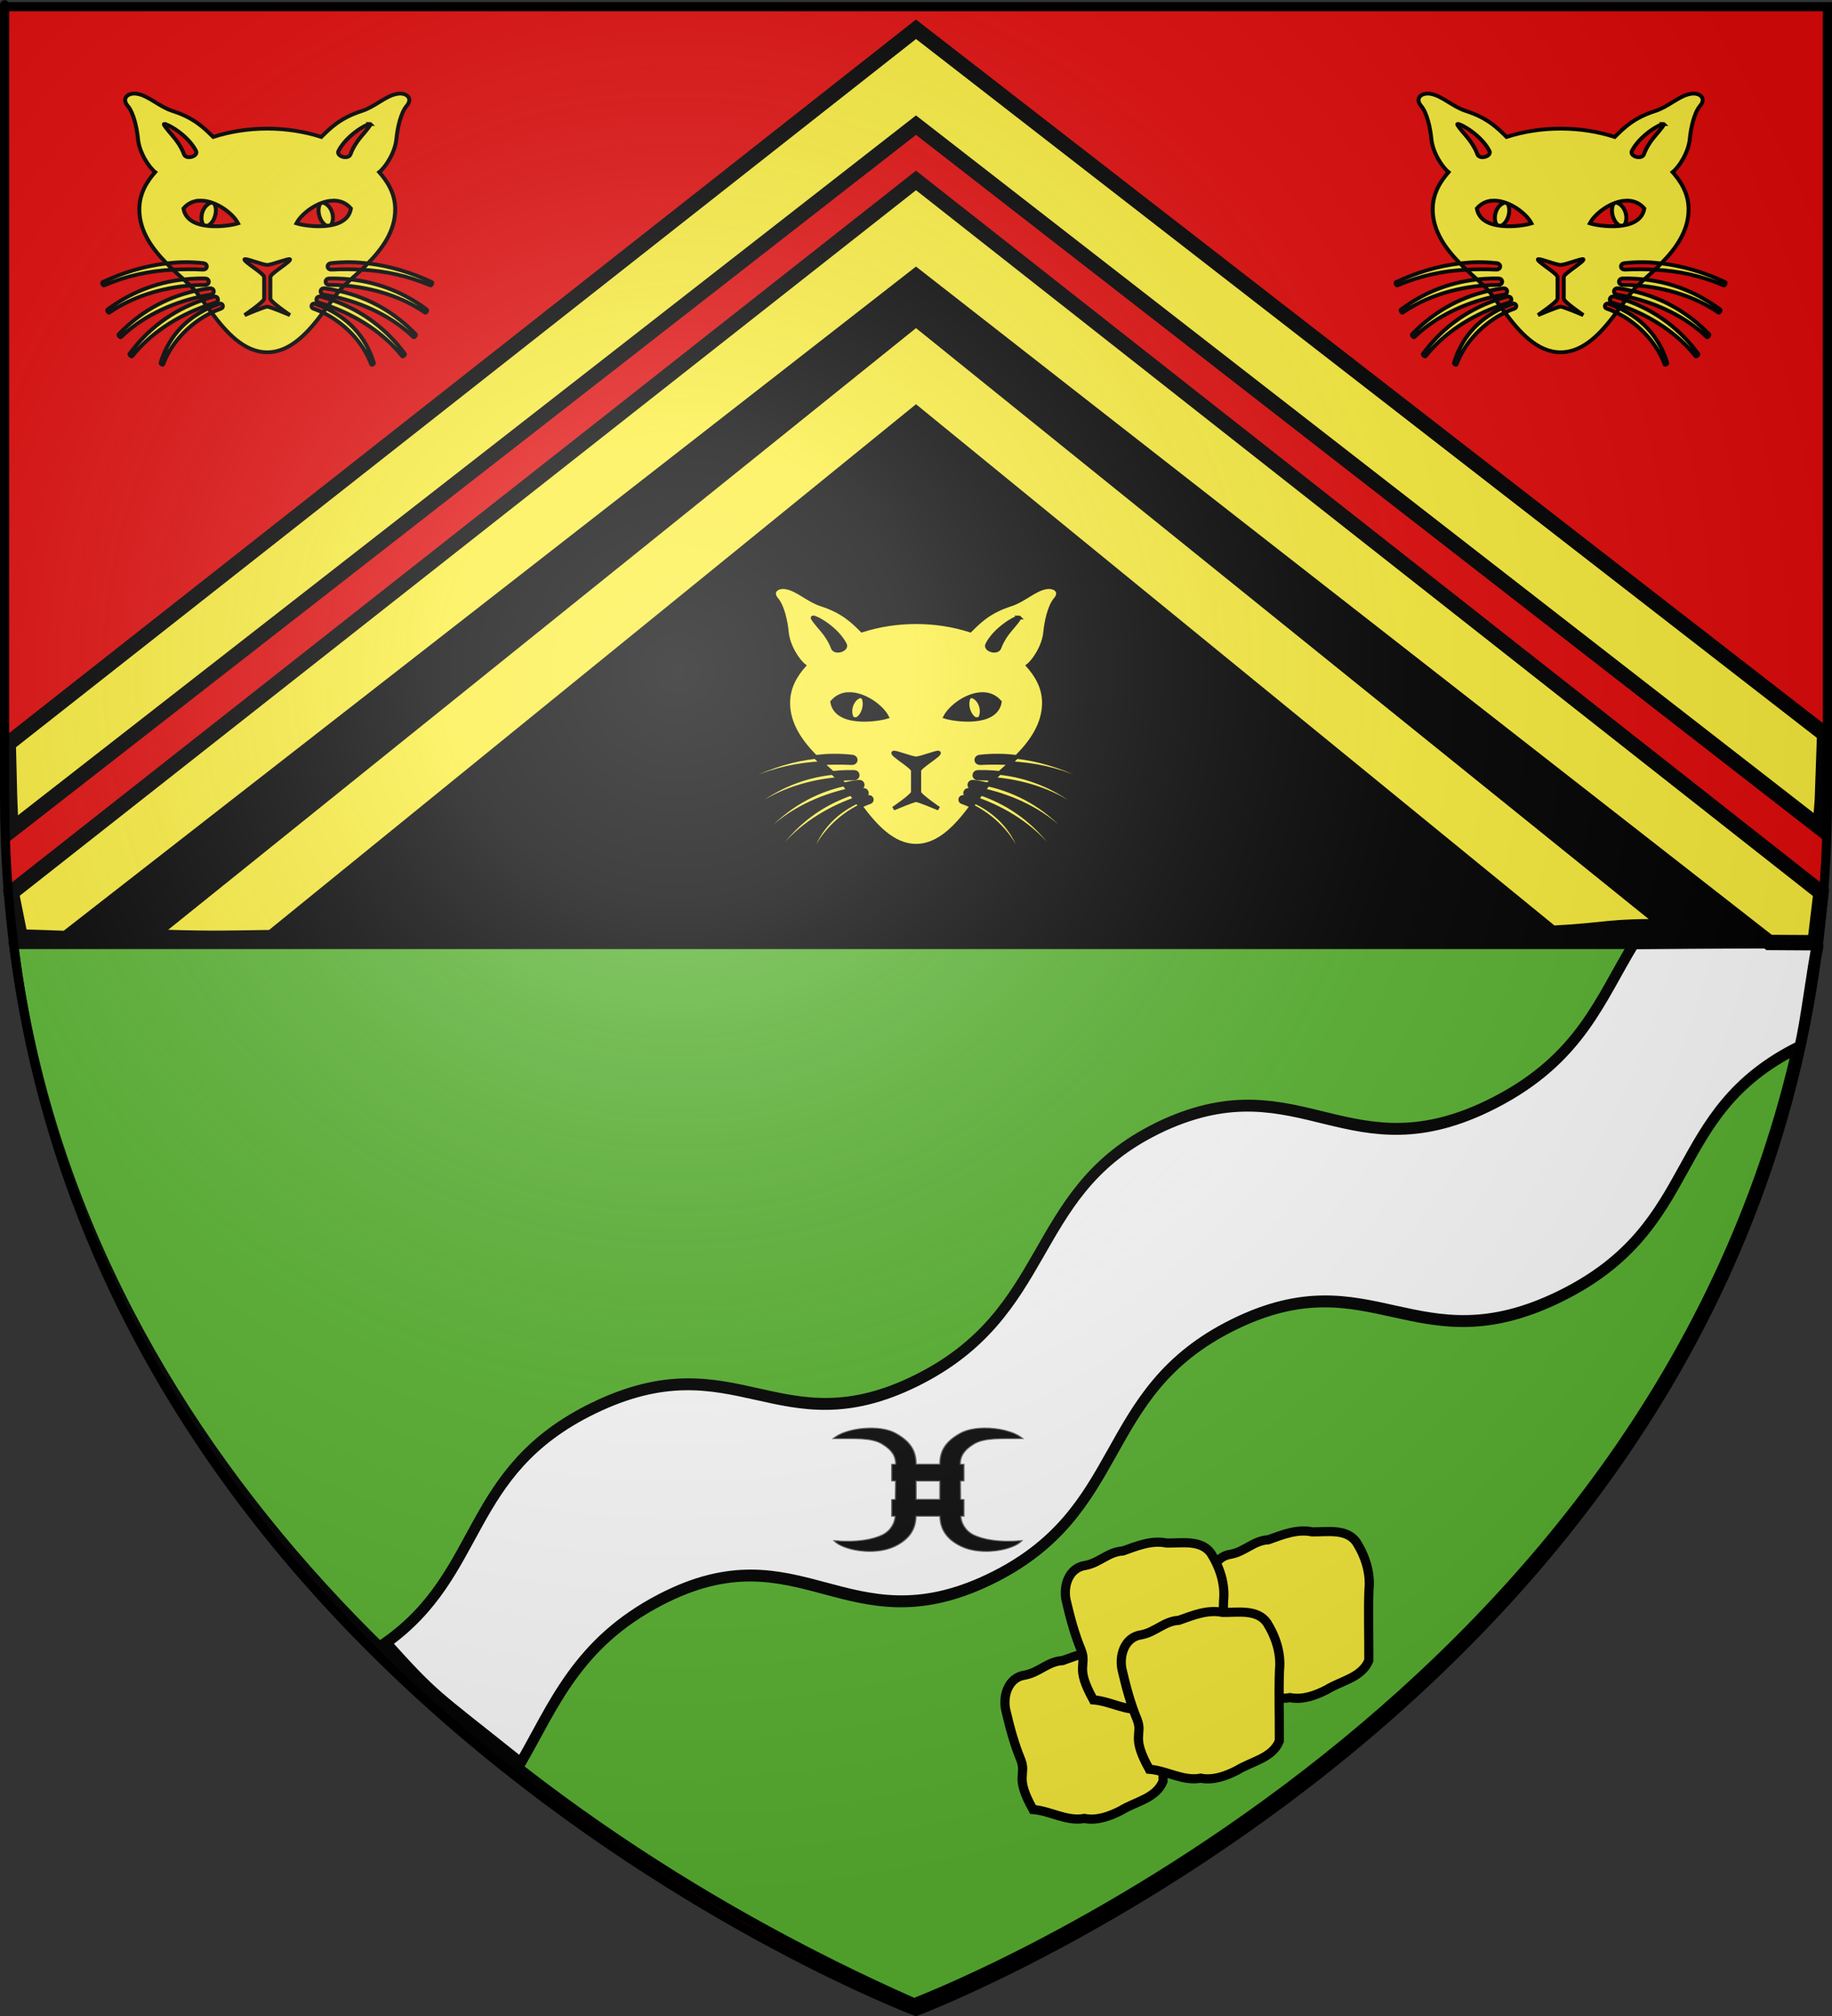 <?xml version="1.0" encoding="UTF-8" standalone="no"?>
<svg
   xmlns:dc="http://purl.org/dc/elements/1.1/"
   xmlns:cc="http://creativecommons.org/ns#"
   xmlns:rdf="http://www.w3.org/1999/02/22-rdf-syntax-ns#"
   xmlns:svg="http://www.w3.org/2000/svg"
   xmlns="http://www.w3.org/2000/svg"
   xmlns:xlink="http://www.w3.org/1999/xlink"
   xmlns:sodipodi="http://sodipodi.sourceforge.net/DTD/sodipodi-0.dtd"
   xmlns:inkscape="http://www.inkscape.org/namespaces/inkscape"
   height="660"
   width="600"
   version="1.0"
   id="svg2"
   sodipodi:version="0.32"
   inkscape:version="0.48.1 r9760"
   sodipodi:docname="Blason ville fr Champteussé-sur-Baconne 49.svg"
   inkscape:export-filename="/Users/olivier/Desktop/Blason Rouge/Blason_Vide_3D.png"
   inkscape:export-xdpi="144"
   inkscape:export-ydpi="144"
   inkscape:output_extension="org.inkscape.output.svg.inkscape">
  <rect width="100%" height="100%" fill="#333333" stroke="none"/>
  <sodipodi:namedview
     inkscape:window-height="668"
     inkscape:window-width="1280"
     inkscape:pageshadow="2"
     inkscape:pageopacity="0.0"
     guidetolerance="10.0"
     gridtolerance="10.0"
     objecttolerance="10.0"
     borderopacity="1.0"
     bordercolor="#666666"
     pagecolor="#ffffff"
     id="base"
     showgrid="false"
     height="660px"
     inkscape:zoom="0.68251747"
     inkscape:cx="300.05682"
     inkscape:cy="329.66161"
     inkscape:window-x="0"
     inkscape:window-y="0"
     inkscape:current-layer="layer3"
     showguides="true"
     inkscape:guide-bbox="true"
     inkscape:window-maximized="0">
    <sodipodi:guide
       orientation="1,0"
       position="300,185.714"
       id="guide11801" />
    <sodipodi:guide
       orientation="0,1"
       position="-11.399,367.769"
       id="guide41739" />
  </sodipodi:namedview>
  <desc
     id="desc4">Flag of Canton of Valais (Wallis)</desc>
  <defs
     id="defs6">
    <inkscape:perspective
       sodipodi:type="inkscape:persp3d"
       inkscape:vp_x="0 : 330 : 1"
       inkscape:vp_y="0 : 1000 : 0"
       inkscape:vp_z="600 : 330 : 1"
       inkscape:persp3d-origin="300 : 220 : 1"
       id="perspective35" />
    <linearGradient
       id="linearGradient2893">
      <stop
         style="stop-color:white;stop-opacity:0.314;"
         offset="0"
         id="stop2895" />
      <stop
         id="stop2897"
         offset="0.19"
         style="stop-color:white;stop-opacity:0.251;" />
      <stop
         style="stop-color:#6b6b6b;stop-opacity:0.125;"
         offset="0.6"
         id="stop2901" />
      <stop
         style="stop-color:black;stop-opacity:0.125;"
         offset="1"
         id="stop2899" />
    </linearGradient>
    <linearGradient
       id="linearGradient2885">
      <stop
         id="stop2887"
         offset="0"
         style="stop-color:white;stop-opacity:1;" />
      <stop
         style="stop-color:white;stop-opacity:1;"
         offset="0.229"
         id="stop2891" />
      <stop
         id="stop2889"
         offset="1"
         style="stop-color:black;stop-opacity:1;" />
    </linearGradient>
    <linearGradient
       id="linearGradient2955">
      <stop
         id="stop2867"
         offset="0"
         style="stop-color:#fd0000;stop-opacity:1;" />
      <stop
         style="stop-color:#e77275;stop-opacity:0.659;"
         offset="0.5"
         id="stop2873" />
      <stop
         style="stop-color:black;stop-opacity:0.323;"
         offset="1"
         id="stop2959" />
    </linearGradient>
    <radialGradient
       inkscape:collect="always"
       xlink:href="#linearGradient2955"
       id="radialGradient2961"
       cx="225.524"
       cy="218.901"
       fx="225.524"
       fy="218.901"
       r="300"
       gradientTransform="matrix(-4.167939e-4,2.183,-1.884,-3.599562e-4,615.597,-289.121)"
       gradientUnits="userSpaceOnUse" />
    <polygon
       id="star"
       transform="scale(53,53)"
       points="0,-1 0.588,0.809 -0.951,-0.309 0.951,-0.309 -0.588,0.809 0,-1 " />
    <clipPath
       id="clip">
      <path
         d="M 0,-200 L 0,600 L 300,600 L 300,-200 L 0,-200 z "
         id="path10" />
    </clipPath>
    <radialGradient
       inkscape:collect="always"
       xlink:href="#linearGradient2955"
       id="radialGradient1911"
       gradientUnits="userSpaceOnUse"
       gradientTransform="matrix(-4.167939e-4,2.183,-1.884,-3.599562e-4,615.597,-289.121)"
       cx="225.524"
       cy="218.901"
       fx="225.524"
       fy="218.901"
       r="300" />
    <radialGradient
       inkscape:collect="always"
       xlink:href="#linearGradient2955"
       id="radialGradient2865"
       gradientUnits="userSpaceOnUse"
       gradientTransform="matrix(0,1.749,-1.593,-1.049767e-7,551.788,-191.29)"
       cx="225.524"
       cy="218.901"
       fx="225.524"
       fy="218.901"
       r="300" />
    <radialGradient
       inkscape:collect="always"
       xlink:href="#linearGradient2955"
       id="radialGradient2871"
       gradientUnits="userSpaceOnUse"
       gradientTransform="matrix(0,1.386,-1.323,-5.741131e-8,-158.082,-109.541)"
       cx="225.524"
       cy="218.901"
       fx="225.524"
       fy="218.901"
       r="300" />
    <radialGradient
       inkscape:collect="always"
       xlink:href="#linearGradient2893"
       id="radialGradient3163"
       gradientUnits="userSpaceOnUse"
       gradientTransform="matrix(1.353,0,0,1.349,-77.629,-85.747)"
       cx="221.445"
       cy="226.331"
       fx="221.445"
       fy="226.331"
       r="300" />
    <inkscape:perspective
       id="perspective205"
       inkscape:persp3d-origin="243.16164 : 59.131053 : 1"
       inkscape:vp_z="486.32327 : 88.696579 : 1"
       inkscape:vp_y="0 : 1000 : 0"
       inkscape:vp_x="0 : 88.696579 : 1"
       sodipodi:type="inkscape:persp3d" />
    <inkscape:perspective
       id="perspective204"
       inkscape:persp3d-origin="250 : 186.33333 : 1"
       inkscape:vp_z="500 : 279.5 : 1"
       inkscape:vp_y="0 : 1000 : 0"
       inkscape:vp_x="0 : 279.5 : 1"
       sodipodi:type="inkscape:persp3d" />
    <radialGradient
       gradientTransform="matrix(1.353,0,0,1.349,-77.629,-85.747)"
       gradientUnits="userSpaceOnUse"
       xlink:href="#linearGradient2893-1"
       id="radialGradient3163-4"
       fy="226.331"
       fx="221.445"
       r="300"
       cy="226.331"
       cx="221.445" />
    <linearGradient
       id="linearGradient2893-1">
      <stop
         offset="0"
         style="stop-color:#ffffff;stop-opacity:0.314"
         id="stop2895-4" />
      <stop
         offset="0.19"
         style="stop-color:#ffffff;stop-opacity:0.251"
         id="stop2897-3" />
      <stop
         offset="0.6"
         style="stop-color:#6b6b6b;stop-opacity:0.125"
         id="stop2901-7" />
      <stop
         offset="1"
         style="stop-color:#000000;stop-opacity:0.125"
         id="stop2899-4" />
    </linearGradient>
    <inkscape:perspective
       id="perspective2467"
       inkscape:persp3d-origin="300 : 220 : 1"
       inkscape:vp_z="600 : 330 : 1"
       inkscape:vp_y="0 : 1000 : 0"
       inkscape:vp_x="0 : 330 : 1"
       sodipodi:type="inkscape:persp3d" />
    <linearGradient
       gradientTransform="translate(-1.428571e-5,-5.714286e-5)"
       gradientUnits="userSpaceOnUse"
       xlink:href="#linearGradient1732"
       id="linearGradient1800"
       y2="166.385"
       x2="139.396"
       y1="191.963"
       x1="107.75" />
    <linearGradient
       gradientTransform="translate(-1.428571e-5,-5.714286e-5)"
       gradientUnits="userSpaceOnUse"
       xlink:href="#linearGradient1732"
       id="linearGradient1590"
       y2="258.413"
       x2="113.69"
       y1="264.167"
       x1="82.143" />
    <linearGradient
       gradientTransform="translate(-1.428571e-5,-5.714286e-5)"
       gradientUnits="userSpaceOnUse"
       xlink:href="#linearGradient1732"
       id="linearGradient1598"
       y2="257.619"
       x2="115.675"
       y1="260.595"
       x1="84.127" />
    <linearGradient
       gradientTransform="translate(-1.428571e-5,-5.714286e-5)"
       gradientUnits="userSpaceOnUse"
       xlink:href="#linearGradient1732"
       id="linearGradient1606"
       y2="280.635"
       x2="118.056"
       y1="297.103"
       x1="88.492" />
    <linearGradient
       gradientTransform="translate(-1.428571e-5,-5.714286e-5)"
       gradientUnits="userSpaceOnUse"
       xlink:href="#linearGradient1732"
       id="linearGradient1614"
       y2="294.722"
       x2="136.325"
       y1="312.778"
       x1="118.452" />
    <linearGradient
       gradientTransform="translate(-1.428571e-5,-5.714286e-5)"
       gradientUnits="userSpaceOnUse"
       xlink:href="#linearGradient1732"
       id="linearGradient1622"
       y2="415.357"
       x2="166.667"
       y1="395.317"
       x1="131.151" />
    <linearGradient
       gradientTransform="translate(-1.428571e-5,-5.714286e-5)"
       gradientUnits="userSpaceOnUse"
       xlink:href="#linearGradient1732"
       id="linearGradient1582"
       y2="242.341"
       x2="130.357"
       y1="225.278"
       x1="107.143" />
    <linearGradient
       gradientTransform="translate(-1.428571e-5,-5.714286e-5)"
       gradientUnits="userSpaceOnUse"
       xlink:href="#linearGradient1732"
       id="linearGradient1642"
       y2="454.048"
       x2="163.889"
       y1="488.968"
       x1="143.651" />
    <linearGradient
       gradientTransform="translate(-1.428571e-5,-5.714286e-5)"
       gradientUnits="userSpaceOnUse"
       xlink:href="#linearGradient1732"
       id="linearGradient1650"
       y2="458.413"
       x2="186.508"
       y1="491.746"
       x1="186.508" />
    <linearGradient
       gradientTransform="translate(-1.428571e-5,-5.714286e-5)"
       gradientUnits="userSpaceOnUse"
       xlink:href="#linearGradient1732"
       id="linearGradient1658"
       y2="513.175"
       x2="321.825"
       y1="493.73"
       x1="292.857" />
    <linearGradient
       gradientTransform="translate(-1.428571e-5,-5.714286e-5)"
       gradientUnits="userSpaceOnUse"
       xlink:href="#linearGradient1732"
       id="linearGradient1666"
       y2="534.603"
       x2="312.302"
       y1="534.206"
       x1="266.27" />
    <linearGradient
       gradientTransform="translate(-1.428571e-5,-5.714286e-5)"
       gradientUnits="userSpaceOnUse"
       xlink:href="#linearGradient1732"
       id="linearGradient1674"
       y2="547.595"
       x2="319.151"
       y1="566.746"
       x1="300" />
    <linearGradient
       gradientTransform="translate(-1.428571e-5,-5.714286e-5)"
       gradientUnits="userSpaceOnUse"
       xlink:href="#linearGradient1732"
       id="linearGradient1682"
       y2="546.905"
       x2="341.27"
       y1="571.111"
       x1="337.302" />
    <linearGradient
       gradientTransform="translate(75.923,47.102)"
       gradientUnits="userSpaceOnUse"
       xlink:href="#linearGradient1732"
       id="linearGradient1397"
       y2="48.303"
       x2="243.124"
       y1="51.421"
       x1="241.143" />
    <linearGradient
       id="linearGradient1732">
      <stop
         id="stop1734"
         offset="0"
         style="stop-color:#ffffff;stop-opacity:1" />
      <stop
         id="stop1736"
         offset="1"
         style="stop-color:#ffffff;stop-opacity:1" />
    </linearGradient>
    <linearGradient
       gradientTransform="translate(-1.428571e-5,-5.714286e-5)"
       gradientUnits="userSpaceOnUse"
       xlink:href="#linearGradient1732"
       id="linearGradient1549"
       y2="213.55"
       x2="211.83"
       y1="217.778"
       x1="177.338" />
    <linearGradient
       gradientTransform="translate(-1.428571e-5,-5.714286e-5)"
       gradientUnits="userSpaceOnUse"
       xlink:href="#linearGradient1732"
       id="linearGradient1551"
       y2="137.971"
       x2="157.2"
       y1="115.64"
       x1="124.585" />
    <linearGradient
       gradientTransform="translate(-1.428571e-5,-5.714286e-5)"
       gradientUnits="userSpaceOnUse"
       xlink:href="#linearGradient1732"
       id="linearGradient1553"
       y2="137.971"
       x2="124.361"
       y1="139.21"
       x1="87.547" />
    <linearGradient
       gradientTransform="translate(-1.428571e-5,-5.714286e-5)"
       gradientUnits="userSpaceOnUse"
       xlink:href="#linearGradient1732"
       id="linearGradient1555"
       y2="90.412"
       x2="137.605"
       y1="75.234"
       x1="112.239" />
    <linearGradient
       gradientTransform="translate(-1.428571e-5,-5.714286e-5)"
       gradientUnits="userSpaceOnUse"
       xlink:href="#linearGradient1732"
       id="linearGradient1557"
       y2="101.814"
       x2="193.021"
       y1="75.234"
       x1="179.583" />
    <linearGradient
       gradientTransform="translate(-1.428571e-5,-5.714286e-5)"
       gradientUnits="userSpaceOnUse"
       xlink:href="#linearGradient1732"
       id="linearGradient1559"
       y2="185.716"
       x2="296.929"
       y1="176.249"
       x1="270.496" />
    <linearGradient
       gradientTransform="translate(-1.428571e-5,-5.714286e-5)"
       gradientUnits="userSpaceOnUse"
       xlink:href="#linearGradient1732"
       id="linearGradient1561"
       y2="467.622"
       x2="124.137"
       y1="496.131"
       x1="94.281" />
    <linearGradient
       gradientUnits="userSpaceOnUse"
       xlink:href="#linearGradient1732"
       id="linearGradient2433"
       y2="96.5"
       x2="180"
       y1="92.5"
       x1="171" />
    <linearGradient
       id="linearGradient3374">
      <stop
         id="stop3376"
         offset="0"
         style="stop-color:#ffffff;stop-opacity:0.314" />
      <stop
         id="stop3378"
         offset="0.19"
         style="stop-color:#ffffff;stop-opacity:0.251" />
      <stop
         id="stop3380"
         offset="0.6"
         style="stop-color:#6b6b6b;stop-opacity:0.125" />
      <stop
         id="stop3382"
         offset="1"
         style="stop-color:#000000;stop-opacity:0.125" />
    </linearGradient>
    <linearGradient
       id="linearGradient3384">
      <stop
         id="stop3386"
         offset="0"
         style="stop-color:#ffffff;stop-opacity:1" />
      <stop
         id="stop3388"
         offset="0.229"
         style="stop-color:#ffffff;stop-opacity:1" />
      <stop
         id="stop3390"
         offset="1"
         style="stop-color:#000000;stop-opacity:1" />
    </linearGradient>
    <linearGradient
       id="linearGradient3392">
      <stop
         id="stop3394"
         offset="0"
         style="stop-color:#fd0000;stop-opacity:1" />
      <stop
         id="stop3396"
         offset="0.5"
         style="stop-color:#e77275;stop-opacity:0.659" />
      <stop
         id="stop3398"
         offset="1"
         style="stop-color:#000000;stop-opacity:0.323" />
    </linearGradient>
    <radialGradient
       gradientTransform="matrix(-4.167939e-4,2.183,-1.884,-3.599562e-4,615.597,-289.121)"
       gradientUnits="userSpaceOnUse"
       xlink:href="#linearGradient2955-1"
       id="radialGradient3400"
       fy="218.901"
       fx="225.524"
       r="300"
       cy="218.901"
       cx="225.524" />
    <polygon
       id="polygon3402"
       transform="scale(53,53)"
       points="0,-1 0.588,0.809 -0.951,-0.309 0.951,-0.309 -0.588,0.809 0,-1 " />
    <clipPath
       id="clipPath3404">
      <path
         id="path3406"
         d="M 0,-200 L 0,600 L 300,600 L 300,-200 L 0,-200 z " />
    </clipPath>
    <radialGradient
       gradientTransform="matrix(-4.167939e-4,2.183,-1.884,-3.599562e-4,615.597,-289.121)"
       gradientUnits="userSpaceOnUse"
       xlink:href="#linearGradient2955-1"
       id="radialGradient3408"
       fy="218.901"
       fx="225.524"
       r="300"
       cy="218.901"
       cx="225.524" />
    <radialGradient
       gradientTransform="matrix(0,1.749,-1.593,-1.049767e-7,551.788,-191.29)"
       gradientUnits="userSpaceOnUse"
       xlink:href="#linearGradient2955-1"
       id="radialGradient3410"
       fy="218.901"
       fx="225.524"
       r="300"
       cy="218.901"
       cx="225.524" />
    <radialGradient
       gradientTransform="matrix(0,1.386,-1.323,-5.741131e-8,-158.082,-109.541)"
       gradientUnits="userSpaceOnUse"
       xlink:href="#linearGradient2955-1"
       id="radialGradient3412"
       fy="218.901"
       fx="225.524"
       r="300"
       cy="218.901"
       cx="225.524" />
    <linearGradient
       id="linearGradient3302">
      <stop
         id="stop3304"
         offset="0"
         style="stop-color:#ffffff;stop-opacity:0.314" />
      <stop
         id="stop3306"
         offset="0.19"
         style="stop-color:#ffffff;stop-opacity:0.251" />
      <stop
         id="stop3308"
         offset="0.6"
         style="stop-color:#6b6b6b;stop-opacity:0.125" />
      <stop
         id="stop3310"
         offset="1"
         style="stop-color:#000000;stop-opacity:0.125" />
    </linearGradient>
    <linearGradient
       id="linearGradient3312">
      <stop
         id="stop3314"
         offset="0"
         style="stop-color:#ffffff;stop-opacity:1" />
      <stop
         id="stop3316"
         offset="0.229"
         style="stop-color:#ffffff;stop-opacity:1" />
      <stop
         id="stop3318"
         offset="1"
         style="stop-color:#000000;stop-opacity:1" />
    </linearGradient>
    <linearGradient
       id="linearGradient3320">
      <stop
         id="stop3322"
         offset="0"
         style="stop-color:#fd0000;stop-opacity:1" />
      <stop
         id="stop3324"
         offset="0.5"
         style="stop-color:#e77275;stop-opacity:0.659" />
      <stop
         id="stop3326"
         offset="1"
         style="stop-color:#000000;stop-opacity:0.323" />
    </linearGradient>
    <radialGradient
       gradientTransform="matrix(-4.167939e-4,2.183,-1.884,-3.599562e-4,615.597,-289.121)"
       gradientUnits="userSpaceOnUse"
       xlink:href="#linearGradient2955-1"
       id="radialGradient3328"
       fy="218.901"
       fx="225.524"
       r="300"
       cy="218.901"
       cx="225.524" />
    <polygon
       id="polygon3330"
       transform="scale(53,53)"
       points="0,-1 0.588,0.809 -0.951,-0.309 0.951,-0.309 -0.588,0.809 0,-1 " />
    <clipPath
       id="clipPath3332">
      <path
         id="path3334"
         d="M 0,-200 L 0,600 L 300,600 L 300,-200 L 0,-200 z " />
    </clipPath>
    <radialGradient
       gradientTransform="matrix(-4.167939e-4,2.183,-1.884,-3.599562e-4,615.597,-289.121)"
       gradientUnits="userSpaceOnUse"
       xlink:href="#linearGradient2955-1"
       id="radialGradient3336"
       fy="218.901"
       fx="225.524"
       r="300"
       cy="218.901"
       cx="225.524" />
    <radialGradient
       gradientTransform="matrix(0,1.749,-1.593,-1.049767e-7,551.788,-191.29)"
       gradientUnits="userSpaceOnUse"
       xlink:href="#linearGradient2955-1"
       id="radialGradient3338"
       fy="218.901"
       fx="225.524"
       r="300"
       cy="218.901"
       cx="225.524" />
    <radialGradient
       gradientTransform="matrix(0,1.386,-1.323,-5.741131e-8,-158.082,-109.541)"
       gradientUnits="userSpaceOnUse"
       xlink:href="#linearGradient2955-1"
       id="radialGradient3340"
       fy="218.901"
       fx="225.524"
       r="300"
       cy="218.901"
       cx="225.524" />
    <radialGradient
       gradientTransform="matrix(0,1.386,-1.323,-5.741131e-8,-158.082,-109.541)"
       gradientUnits="userSpaceOnUse"
       xlink:href="#linearGradient2955-1"
       id="radialGradient6435"
       fy="218.901"
       fx="225.524"
       r="300"
       cy="218.901"
       cx="225.524" />
    <radialGradient
       gradientTransform="matrix(0,1.749,-1.593,-1.049767e-7,551.788,-191.29)"
       gradientUnits="userSpaceOnUse"
       xlink:href="#linearGradient2955-1"
       id="radialGradient6437"
       fy="218.901"
       fx="225.524"
       r="300"
       cy="218.901"
       cx="225.524" />
    <radialGradient
       gradientTransform="matrix(-4.167939e-4,2.183,-1.884,-3.599562e-4,615.597,-289.121)"
       gradientUnits="userSpaceOnUse"
       xlink:href="#linearGradient2955-1"
       id="radialGradient6439"
       fy="218.901"
       fx="225.524"
       r="300"
       cy="218.901"
       cx="225.524" />
    <clipPath
       id="clipPath6441">
      <path
         id="path6443"
         d="M 0,-200 L 0,600 L 300,600 L 300,-200 L 0,-200 z " />
    </clipPath>
    <polygon
       id="polygon6445"
       transform="scale(53,53)"
       points="0,-1 0.588,0.809 -0.951,-0.309 0.951,-0.309 -0.588,0.809 0,-1 " />
    <radialGradient
       gradientTransform="matrix(-4.167939e-4,2.183,-1.884,-3.599562e-4,615.597,-289.121)"
       gradientUnits="userSpaceOnUse"
       xlink:href="#linearGradient2955-1"
       id="radialGradient6447"
       fy="218.901"
       fx="225.524"
       r="300"
       cy="218.901"
       cx="225.524" />
    <linearGradient
       id="linearGradient6449">
      <stop
         id="stop6451"
         offset="0"
         style="stop-color:#fd0000;stop-opacity:1" />
      <stop
         id="stop6453"
         offset="0.5"
         style="stop-color:#e77275;stop-opacity:0.659" />
      <stop
         id="stop6455"
         offset="1"
         style="stop-color:#000000;stop-opacity:0.323" />
    </linearGradient>
    <linearGradient
       id="linearGradient6457">
      <stop
         id="stop6459"
         offset="0"
         style="stop-color:#ffffff;stop-opacity:1" />
      <stop
         id="stop6461"
         offset="0.229"
         style="stop-color:#ffffff;stop-opacity:1" />
      <stop
         id="stop6463"
         offset="1"
         style="stop-color:#000000;stop-opacity:1" />
    </linearGradient>
    <linearGradient
       id="linearGradient6465">
      <stop
         id="stop6467"
         offset="0"
         style="stop-color:#ffffff;stop-opacity:0.314" />
      <stop
         id="stop6469"
         offset="0.19"
         style="stop-color:#ffffff;stop-opacity:0.251" />
      <stop
         id="stop6471"
         offset="0.6"
         style="stop-color:#6b6b6b;stop-opacity:0.125" />
      <stop
         id="stop6473"
         offset="1"
         style="stop-color:#000000;stop-opacity:0.125" />
    </linearGradient>
    <linearGradient
       id="linearGradient6359">
      <stop
         id="stop6361"
         offset="0"
         style="stop-color:#ffffff;stop-opacity:0.314" />
      <stop
         id="stop6363"
         offset="0.19"
         style="stop-color:#ffffff;stop-opacity:0.251" />
      <stop
         id="stop6365"
         offset="0.6"
         style="stop-color:#6b6b6b;stop-opacity:0.125" />
      <stop
         id="stop6367"
         offset="1"
         style="stop-color:#000000;stop-opacity:0.125" />
    </linearGradient>
    <linearGradient
       id="linearGradient6369">
      <stop
         id="stop6371"
         offset="0"
         style="stop-color:#ffffff;stop-opacity:1" />
      <stop
         id="stop6373"
         offset="0.229"
         style="stop-color:#ffffff;stop-opacity:1" />
      <stop
         id="stop6375"
         offset="1"
         style="stop-color:#000000;stop-opacity:1" />
    </linearGradient>
    <linearGradient
       id="linearGradient6377">
      <stop
         id="stop6379"
         offset="0"
         style="stop-color:#fd0000;stop-opacity:1" />
      <stop
         id="stop6381"
         offset="0.5"
         style="stop-color:#e77275;stop-opacity:0.659" />
      <stop
         id="stop6383"
         offset="1"
         style="stop-color:#000000;stop-opacity:0.323" />
    </linearGradient>
    <radialGradient
       gradientTransform="matrix(-4.167939e-4,2.183,-1.884,-3.599562e-4,615.597,-289.121)"
       gradientUnits="userSpaceOnUse"
       xlink:href="#linearGradient2955-1"
       id="radialGradient6385"
       fy="218.901"
       fx="225.524"
       r="300"
       cy="218.901"
       cx="225.524" />
    <polygon
       id="polygon6387"
       transform="scale(53,53)"
       points="0,-1 0.588,0.809 -0.951,-0.309 0.951,-0.309 -0.588,0.809 0,-1 " />
    <clipPath
       id="clipPath6389">
      <path
         id="path6391"
         d="M 0,-200 L 0,600 L 300,600 L 300,-200 L 0,-200 z " />
    </clipPath>
    <radialGradient
       gradientTransform="matrix(-4.167939e-4,2.183,-1.884,-3.599562e-4,615.597,-289.121)"
       gradientUnits="userSpaceOnUse"
       xlink:href="#linearGradient2955-1"
       id="radialGradient6393"
       fy="218.901"
       fx="225.524"
       r="300"
       cy="218.901"
       cx="225.524" />
    <radialGradient
       gradientTransform="matrix(0,1.749,-1.593,-1.049767e-7,551.788,-191.29)"
       gradientUnits="userSpaceOnUse"
       xlink:href="#linearGradient2955-1"
       id="radialGradient6395"
       fy="218.901"
       fx="225.524"
       r="300"
       cy="218.901"
       cx="225.524" />
    <radialGradient
       gradientTransform="matrix(0,1.386,-1.323,-5.741131e-8,-158.082,-109.541)"
       gradientUnits="userSpaceOnUse"
       xlink:href="#linearGradient2955-1"
       id="radialGradient6397"
       fy="218.901"
       fx="225.524"
       r="300"
       cy="218.901"
       cx="225.524" />
    <radialGradient
       gradientTransform="matrix(1.353,0,0,1.349,-77.629,-85.747)"
       gradientUnits="userSpaceOnUse"
       xlink:href="#linearGradient2893-2"
       id="radialGradient3163-8"
       fy="226.331"
       fx="221.445"
       r="300"
       cy="226.331"
       cx="221.445" />
    <radialGradient
       gradientTransform="matrix(0,1.386,-1.323,-5.741131e-8,-158.082,-109.541)"
       gradientUnits="userSpaceOnUse"
       xlink:href="#linearGradient2955-1"
       id="radialGradient2871-0"
       fy="218.901"
       fx="225.524"
       r="300"
       cy="218.901"
       cx="225.524" />
    <radialGradient
       gradientTransform="matrix(0,1.749,-1.593,-1.049767e-7,551.788,-191.29)"
       gradientUnits="userSpaceOnUse"
       xlink:href="#linearGradient2955-1"
       id="radialGradient2865-3"
       fy="218.901"
       fx="225.524"
       r="300"
       cy="218.901"
       cx="225.524" />
    <radialGradient
       gradientTransform="matrix(-4.167939e-4,2.183,-1.884,-3.599562e-4,615.597,-289.121)"
       gradientUnits="userSpaceOnUse"
       xlink:href="#linearGradient2955-1"
       id="radialGradient1911-1"
       fy="218.901"
       fx="225.524"
       r="300"
       cy="218.901"
       cx="225.524" />
    <clipPath
       id="clip-1">
      <path
         id="path10-8"
         d="M 0,-200 L 0,600 L 300,600 L 300,-200 L 0,-200 z " />
    </clipPath>
    <polygon
       id="star-3"
       transform="scale(53,53)"
       points="0,-1 0.588,0.809 -0.951,-0.309 0.951,-0.309 -0.588,0.809 0,-1 " />
    <radialGradient
       gradientTransform="matrix(-4.167939e-4,2.183,-1.884,-3.599562e-4,615.597,-289.121)"
       gradientUnits="userSpaceOnUse"
       xlink:href="#linearGradient2955-1"
       id="radialGradient2961-6"
       fy="218.901"
       fx="225.524"
       r="300"
       cy="218.901"
       cx="225.524" />
    <linearGradient
       id="linearGradient2955-1">
      <stop
         id="stop2867-5"
         offset="0"
         style="stop-color:#fd0000;stop-opacity:1" />
      <stop
         id="stop2873-3"
         offset="0.5"
         style="stop-color:#e77275;stop-opacity:0.659" />
      <stop
         id="stop2959-9"
         offset="1"
         style="stop-color:#000000;stop-opacity:0.323" />
    </linearGradient>
    <linearGradient
       id="linearGradient2885-9">
      <stop
         id="stop2887-0"
         offset="0"
         style="stop-color:#ffffff;stop-opacity:1" />
      <stop
         id="stop2891-3"
         offset="0.229"
         style="stop-color:#ffffff;stop-opacity:1" />
      <stop
         id="stop2889-1"
         offset="1"
         style="stop-color:#000000;stop-opacity:1" />
    </linearGradient>
    <linearGradient
       id="linearGradient2893-2">
      <stop
         id="stop2895-9"
         offset="0"
         style="stop-color:#ffffff;stop-opacity:0.314" />
      <stop
         id="stop2897-4"
         offset="0.19"
         style="stop-color:#ffffff;stop-opacity:0.251" />
      <stop
         id="stop2901-73"
         offset="0.6"
         style="stop-color:#6b6b6b;stop-opacity:0.125" />
      <stop
         id="stop2899-0"
         offset="1"
         style="stop-color:#000000;stop-opacity:0.125" />
    </linearGradient>
    <inkscape:perspective
       id="perspective471"
       inkscape:persp3d-origin="300 : 220 : 1"
       inkscape:vp_z="600 : 330 : 1"
       inkscape:vp_y="0 : 1000 : 0"
       inkscape:vp_x="0 : 330 : 1"
       sodipodi:type="inkscape:persp3d" />
    <inkscape:perspective
       sodipodi:type="inkscape:persp3d"
       inkscape:vp_x="-50 : 600 : 1"
       inkscape:vp_y="0 : 1000 : 0"
       inkscape:vp_z="700 : 600 : 1"
       inkscape:persp3d-origin="300 : 400 : 1"
       id="perspective11825" />
    <radialGradient
       gradientTransform="matrix(0,1.386,-1.323,-5.741131e-8,-158.082,-109.541)"
       gradientUnits="userSpaceOnUse"
       xlink:href="#linearGradient2955-8"
       id="radialGradient6435-9"
       fy="218.901"
       fx="225.524"
       r="300"
       cy="218.901"
       cx="225.524" />
    <radialGradient
       gradientTransform="matrix(0,1.749,-1.593,-1.049767e-7,551.788,-191.29)"
       gradientUnits="userSpaceOnUse"
       xlink:href="#linearGradient2955-8"
       id="radialGradient6437-2"
       fy="218.901"
       fx="225.524"
       r="300"
       cy="218.901"
       cx="225.524" />
    <radialGradient
       gradientTransform="matrix(-4.167939e-4,2.183,-1.884,-3.599562e-4,615.597,-289.121)"
       gradientUnits="userSpaceOnUse"
       xlink:href="#linearGradient2955-8"
       id="radialGradient6439-2"
       fy="218.901"
       fx="225.524"
       r="300"
       cy="218.901"
       cx="225.524" />
    <clipPath
       id="clipPath6441-5">
      <path
         id="path6443-4"
         d="M 0,-200 L 0,600 L 300,600 L 300,-200 L 0,-200 z " />
    </clipPath>
    <polygon
       id="polygon6445-1"
       transform="scale(53,53)"
       points="0,-1 0.588,0.809 -0.951,-0.309 0.951,-0.309 -0.588,0.809 0,-1 " />
    <radialGradient
       gradientTransform="matrix(-4.167939e-4,2.183,-1.884,-3.599562e-4,615.597,-289.121)"
       gradientUnits="userSpaceOnUse"
       xlink:href="#linearGradient2955-8"
       id="radialGradient6447-5"
       fy="218.901"
       fx="225.524"
       r="300"
       cy="218.901"
       cx="225.524" />
    <linearGradient
       id="linearGradient6449-2">
      <stop
         id="stop6451-3"
         offset="0"
         style="stop-color:#fd0000;stop-opacity:1" />
      <stop
         id="stop6453-8"
         offset="0.5"
         style="stop-color:#e77275;stop-opacity:0.659" />
      <stop
         id="stop6455-3"
         offset="1"
         style="stop-color:black;stop-opacity:0.323" />
    </linearGradient>
    <linearGradient
       id="linearGradient6457-9">
      <stop
         id="stop6459-9"
         offset="0"
         style="stop-color:white;stop-opacity:1" />
      <stop
         id="stop6461-3"
         offset="0.229"
         style="stop-color:white;stop-opacity:1" />
      <stop
         id="stop6463-7"
         offset="1"
         style="stop-color:black;stop-opacity:1" />
    </linearGradient>
    <linearGradient
       id="linearGradient6465-3">
      <stop
         id="stop6467-5"
         offset="0"
         style="stop-color:white;stop-opacity:0.314" />
      <stop
         id="stop6469-6"
         offset="0.19"
         style="stop-color:white;stop-opacity:0.251" />
      <stop
         id="stop6471-8"
         offset="0.6"
         style="stop-color:#6b6b6b;stop-opacity:0.125" />
      <stop
         id="stop6473-8"
         offset="1"
         style="stop-color:black;stop-opacity:0.125" />
    </linearGradient>
    <linearGradient
       id="linearGradient6359-7">
      <stop
         style="stop-color:white;stop-opacity:0.314"
         offset="0"
         id="stop6361-6" />
      <stop
         style="stop-color:white;stop-opacity:0.251"
         offset="0.19"
         id="stop6363-1" />
      <stop
         style="stop-color:#6b6b6b;stop-opacity:0.125"
         offset="0.6"
         id="stop6365-8" />
      <stop
         style="stop-color:black;stop-opacity:0.125"
         offset="1"
         id="stop6367-8" />
    </linearGradient>
    <linearGradient
       id="linearGradient6369-8">
      <stop
         style="stop-color:white;stop-opacity:1"
         offset="0"
         id="stop6371-1" />
      <stop
         style="stop-color:white;stop-opacity:1"
         offset="0.229"
         id="stop6373-1" />
      <stop
         style="stop-color:black;stop-opacity:1"
         offset="1"
         id="stop6375-8" />
    </linearGradient>
    <linearGradient
       id="linearGradient6377-1">
      <stop
         style="stop-color:#fd0000;stop-opacity:1"
         offset="0"
         id="stop6379-3" />
      <stop
         style="stop-color:#e77275;stop-opacity:0.659"
         offset="0.5"
         id="stop6381-8" />
      <stop
         style="stop-color:black;stop-opacity:0.323"
         offset="1"
         id="stop6383-0" />
    </linearGradient>
    <radialGradient
       cx="225.524"
       cy="218.901"
       r="300"
       fx="225.524"
       fy="218.901"
       id="radialGradient6385-8"
       xlink:href="#linearGradient2955-8"
       gradientUnits="userSpaceOnUse"
       gradientTransform="matrix(-4.167939e-4,2.183,-1.884,-3.599562e-4,615.597,-289.121)" />
    <polygon
       points="0,-1 0.588,0.809 -0.951,-0.309 0.951,-0.309 -0.588,0.809 0,-1 "
       transform="scale(53,53)"
       id="polygon6387-6" />
    <clipPath
       id="clipPath6389-4">
      <path
         d="M 0,-200 L 0,600 L 300,600 L 300,-200 L 0,-200 z "
         id="path6391-7" />
    </clipPath>
    <radialGradient
       cx="225.524"
       cy="218.901"
       r="300"
       fx="225.524"
       fy="218.901"
       id="radialGradient6393-9"
       xlink:href="#linearGradient2955-8"
       gradientUnits="userSpaceOnUse"
       gradientTransform="matrix(-4.167939e-4,2.183,-1.884,-3.599562e-4,615.597,-289.121)" />
    <radialGradient
       cx="225.524"
       cy="218.901"
       r="300"
       fx="225.524"
       fy="218.901"
       id="radialGradient6395-6"
       xlink:href="#linearGradient2955-8"
       gradientUnits="userSpaceOnUse"
       gradientTransform="matrix(0,1.749,-1.593,-1.049767e-7,551.788,-191.29)" />
    <radialGradient
       cx="225.524"
       cy="218.901"
       r="300"
       fx="225.524"
       fy="218.901"
       id="radialGradient6397-8"
       xlink:href="#linearGradient2955-8"
       gradientUnits="userSpaceOnUse"
       gradientTransform="matrix(0,1.386,-1.323,-5.741131e-8,-158.082,-109.541)" />
    <radialGradient
       r="300"
       fy="226.331"
       fx="221.445"
       cy="226.331"
       cx="221.445"
       gradientTransform="matrix(1.353,0,0,1.349,-77.629,-85.747)"
       gradientUnits="userSpaceOnUse"
       id="radialGradient3163-6"
       xlink:href="#linearGradient2893-26"
       inkscape:collect="always" />
    <radialGradient
       r="300"
       fy="218.901"
       fx="225.524"
       cy="218.901"
       cx="225.524"
       gradientTransform="matrix(0,1.386,-1.323,-5.741131e-8,-158.082,-109.541)"
       gradientUnits="userSpaceOnUse"
       id="radialGradient2871-9"
       xlink:href="#linearGradient2955-8"
       inkscape:collect="always" />
    <radialGradient
       r="300"
       fy="218.901"
       fx="225.524"
       cy="218.901"
       cx="225.524"
       gradientTransform="matrix(0,1.749,-1.593,-1.049767e-7,551.788,-191.29)"
       gradientUnits="userSpaceOnUse"
       id="radialGradient2865-5"
       xlink:href="#linearGradient2955-8"
       inkscape:collect="always" />
    <radialGradient
       r="300"
       fy="218.901"
       fx="225.524"
       cy="218.901"
       cx="225.524"
       gradientTransform="matrix(-4.167939e-4,2.183,-1.884,-3.599562e-4,615.597,-289.121)"
       gradientUnits="userSpaceOnUse"
       id="radialGradient1911-9"
       xlink:href="#linearGradient2955-8"
       inkscape:collect="always" />
    <clipPath
       id="clip-8">
      <path
         id="path10-6"
         d="M 0,-200 L 0,600 L 300,600 L 300,-200 L 0,-200 z " />
    </clipPath>
    <polygon
       points="0,-1 0.588,0.809 -0.951,-0.309 0.951,-0.309 -0.588,0.809 0,-1 "
       transform="scale(53,53)"
       id="star-6" />
    <radialGradient
       gradientUnits="userSpaceOnUse"
       gradientTransform="matrix(-4.167939e-4,2.183,-1.884,-3.599562e-4,615.597,-289.121)"
       r="300"
       fy="218.901"
       fx="225.524"
       cy="218.901"
       cx="225.524"
       id="radialGradient2961-9"
       xlink:href="#linearGradient2955-8"
       inkscape:collect="always" />
    <linearGradient
       id="linearGradient2955-8">
      <stop
         style="stop-color:#fd0000;stop-opacity:1;"
         offset="0"
         id="stop2867-7" />
      <stop
         id="stop2873-38"
         offset="0.5"
         style="stop-color:#e77275;stop-opacity:0.659;" />
      <stop
         id="stop2959-8"
         offset="1"
         style="stop-color:black;stop-opacity:0.323;" />
    </linearGradient>
    <linearGradient
       id="linearGradient2885-95">
      <stop
         style="stop-color:white;stop-opacity:1;"
         offset="0"
         id="stop2887-9" />
      <stop
         id="stop2891-8"
         offset="0.229"
         style="stop-color:white;stop-opacity:1;" />
      <stop
         style="stop-color:black;stop-opacity:1;"
         offset="1"
         id="stop2889-8" />
    </linearGradient>
    <linearGradient
       id="linearGradient2893-26">
      <stop
         id="stop2895-7"
         offset="0"
         style="stop-color:white;stop-opacity:0.314;" />
      <stop
         style="stop-color:white;stop-opacity:0.251;"
         offset="0.19"
         id="stop2897-6" />
      <stop
         id="stop2901-3"
         offset="0.6"
         style="stop-color:#6b6b6b;stop-opacity:0.125;" />
      <stop
         id="stop2899-41"
         offset="1"
         style="stop-color:black;stop-opacity:0.125;" />
    </linearGradient>
    <inkscape:perspective
       id="perspective10951"
       inkscape:persp3d-origin="300 : 400 : 1"
       inkscape:vp_z="700 : 600 : 1"
       inkscape:vp_y="0 : 1000 : 0"
       inkscape:vp_x="-50 : 600 : 1"
       sodipodi:type="inkscape:persp3d" />
    <inkscape:perspective
       id="perspective14654"
       inkscape:persp3d-origin="300 : 400 : 1"
       inkscape:vp_z="700 : 600 : 1"
       inkscape:vp_y="0 : 1000 : 0"
       inkscape:vp_x="-50 : 600 : 1"
       sodipodi:type="inkscape:persp3d" />
    <inkscape:perspective
       id="perspective10025"
       inkscape:persp3d-origin="300 : 400 : 1"
       inkscape:vp_z="700 : 600 : 1"
       inkscape:vp_y="0 : 1000 : 0"
       inkscape:vp_x="-50 : 600 : 1"
       sodipodi:type="inkscape:persp3d" />
    <inkscape:perspective
       id="perspective4575"
       inkscape:persp3d-origin="300 : 400 : 1"
       inkscape:vp_z="700 : 600 : 1"
       inkscape:vp_y="0 : 1000 : 0"
       inkscape:vp_x="-50 : 600 : 1"
       sodipodi:type="inkscape:persp3d" />
    <inkscape:perspective
       id="perspective11585"
       inkscape:persp3d-origin="300 : 400 : 1"
       inkscape:vp_z="700 : 600 : 1"
       inkscape:vp_y="0 : 1000 : 0"
       inkscape:vp_x="-50 : 600 : 1"
       sodipodi:type="inkscape:persp3d" />
    <inkscape:perspective
       id="perspective48549"
       inkscape:persp3d-origin="300 : 400 : 1"
       inkscape:vp_z="700 : 600 : 1"
       inkscape:vp_y="0 : 1000 : 0"
       inkscape:vp_x="-50 : 600 : 1"
       sodipodi:type="inkscape:persp3d" />
    <radialGradient
       gradientUnits="userSpaceOnUse"
       gradientTransform="matrix(0,2.342,-2.291,0,562.913,1323.77)"
       r="300"
       fy="153.928"
       fx="-483.508"
       cy="153.928"
       cx="-483.508"
       id="radialGradient2928"
       xlink:href="#linearGradient2955-6"
       inkscape:collect="always" />
    <radialGradient
       r="300"
       fy="218.901"
       fx="225.524"
       cy="218.901"
       cx="225.524"
       gradientTransform="matrix(-4.167939e-4,2.183,-1.884,-3.599562e-4,1395.597,-309.121)"
       gradientUnits="userSpaceOnUse"
       id="radialGradient1911-7"
       xlink:href="#linearGradient2955-6"
       inkscape:collect="always" />
    <clipPath
       id="clip-4">
      <path
         id="path10-0"
         d="M 0,-200 L 0,600 L 300,600 L 300,-200 L 0,-200 z " />
    </clipPath>
    <polygon
       points="0,-1 0.588,0.809 -0.951,-0.309 0.951,-0.309 -0.588,0.809 0,-1 "
       transform="scale(53,53)"
       id="star-7" />
    <radialGradient
       gradientUnits="userSpaceOnUse"
       gradientTransform="matrix(-4.167939e-4,2.183,-1.884,-3.599562e-4,615.597,-289.121)"
       r="300"
       fy="218.901"
       fx="225.524"
       cy="218.901"
       cx="225.524"
       id="radialGradient2961-4"
       xlink:href="#linearGradient2955-6"
       inkscape:collect="always" />
    <linearGradient
       id="linearGradient2955-6">
      <stop
         id="stop2965"
         offset="0"
         style="stop-color:white;stop-opacity:0;" />
      <stop
         id="stop2959-3"
         offset="1"
         style="stop-color:black;stop-opacity:0.646;" />
    </linearGradient>
    <radialGradient
       gradientUnits="userSpaceOnUse"
       gradientTransform="matrix(1.36,0,0,1.355,-79.528,-87.645)"
       r="300"
       fy="218.01"
       fx="203.198"
       cy="218.01"
       cx="203.198"
       id="radialGradient2883"
       xlink:href="#linearGradient2893-5"
       inkscape:collect="always" />
    <linearGradient
       id="linearGradient2893-5">
      <stop
         id="stop2895-6"
         offset="0"
         style="stop-color:white;stop-opacity:0.314;" />
      <stop
         style="stop-color:white;stop-opacity:0.251;"
         offset="0.19"
         id="stop2897-9" />
      <stop
         id="stop2901-4"
         offset="0.6"
         style="stop-color:#6b6b6b;stop-opacity:0.125;" />
      <stop
         id="stop2899-3"
         offset="1"
         style="stop-color:black;stop-opacity:0.125;" />
    </linearGradient>
    <inkscape:perspective
       id="perspective37"
       inkscape:persp3d-origin="300 : 220 : 1"
       inkscape:vp_z="600 : 330 : 1"
       inkscape:vp_y="0 : 1000 : 0"
       inkscape:vp_x="0 : 330 : 1"
       sodipodi:type="inkscape:persp3d" />
  </defs>
  <g
     inkscape:groupmode="layer"
     id="layer3"
     inkscape:label="Fond écu"
     style="display:inline">
    <path
       id="path2855"
       style="fill:#e20909;fill-opacity:1;fill-rule:evenodd;stroke:none"
       d="m 300,658.5 c 0,0 298.5,-112.32 298.5,-397.772 0,-285.452 0,-258.552 0,-258.552 l -597,0 0,258.552 C 1.5,546.18 300,658.5 300,658.5 z"
       sodipodi:nodetypes="cccccc"
       inkscape:connector-curvature="0" />
    <path
       id="path11795"
       style="fill:#5ab532;fill-opacity:1;fill-rule:evenodd;stroke:#000000;stroke-width:3;stroke-linecap:butt;stroke-linejoin:miter;stroke-miterlimit:4;stroke-opacity:1;stroke-dasharray:none;display:inline"
       d="m 299.35,655.665 c 0,0 244.776,-92.105 291.014,-321.471 4.823,-23.923 6.083,-24.987 4.96,-24.987 l -590.827,0 C 24.538,471.735 156.308,592.498 299.35,655.665 z"
       sodipodi:nodetypes="csccc"
       inkscape:connector-curvature="0" />
    <g
       id="Layer_x0020_1"
       transform="translate(-123.765,-47.355)">
      <g
         id="g3971"
         transform="matrix(-1,0,0,1,94.988,-55.976)">
        <g
           id="g23099"
           transform="matrix(0.83,-0.107,0.099,0.903,-356.325,-13.032)" />
      </g>
    </g>
    <g
       id="layer3-7"
       style="display:inline"
       transform="matrix(-1.107,-0.232,-0.267,1.278,776.384,22.928)">
      <g
         style="fill:#ff0000"
         id="g3451"
         transform="matrix(-0.829,-0.56,-0.259,0.383,728.424,311.326)">
        <path
           id="path36946"
           style="fill:#ffffff;fill-opacity:1;fill-rule:evenodd;stroke:#000000;stroke-width:3;stroke-linecap:butt;stroke-linejoin:miter;stroke-miterlimit:4;stroke-opacity:1;stroke-dasharray:none;display:inline"
           transform="matrix(-0.829,-1.21,-0.56,1.792,777.923,323.315)"
           d="m 104.165,269.501 c 34.331,23.176 16.497,48.862 53.085,73.562 36.588,24.7 55.682,-0.165 90.844,23.688 35.162,23.852 18.111,51.354 54.281,75.188 36.159,23.826 56.548,-3.251 91.719,21.656 21.107,14.936 23.941,31.476 29.967,47.324 29.074,-12.74 27.864,-11.536 45.335,-22.604 C 445.376,465.943 457.463,442.147 424.375,420 c -36.194,-24.223 -54.954,0.491 -89.906,-23.375 -34.43,-23.506 -20.554,-51.063 -51.75,-73.156 -1.006,-0.713 -2.022,-1.424 -3.125,-2.125 -35.315,-22.443 -55.661,3.169 -92.25,-22.406 -21.921,-15.323 -23.832,-30.919 -30.22,-46.356 -26.652,-5.022 -34.639,-6.469 -51.869,-9.59 -0.023,7.486 -1.396,20.377 -1.091,26.509 z"
           inkscape:connector-curvature="0"
           sodipodi:nodetypes="cssscccccsssccc" />
      </g>
    </g>
    <g
       id="g40921"
       transform="matrix(0.137,0,0,0.107,262.823,457.166)">
      <g
         style="display:inline"
         inkscape:label="Fond écu"
         id="layer3-1" />
      <g
         style="display:inline"
         inkscape:label="Meubles"
         id="layer4-5">
        <g
           style="fill:#965578"
           transform="translate(-62.857,-493.791)"
           inkscape:label="Calque 1"
           id="g6475">
          <g
             id="g6477"
             style="fill:#965578;display:inline"
             transform="translate(62.857,493.791)">
            <g
               style="fill:#965578"
               id="g5810" />
            <g
               style="fill:#965578"
               id="g6515" />
          </g>
          <rect
             style="fill:#965578;fill-opacity:1;stroke-width:5.394;stroke-miterlimit:4;stroke-dasharray:none"
             id="rect4632"
             width="0"
             height="45.714"
             x="314.286"
             y="686.648" />
        </g>
        <path
           sodipodi:nodetypes="ccsccccccccscsccscsccccccccscssccscccccc"
           id="path97029"
           d="m 161.535,96.732 c -33.631,0.371 -69.332,11.713 -88.351,32.387 56.487,0 92.85,-2.481 117.382,16.613 25.055,19.502 32.113,38.855 32.387,61.502 l -9.656,0.419 c 0,16.891 -4e-5,33.787 0,50.678 l 9.236,0.587 c -0.166,18.635 -0.329,37.241 -0.503,55.88 l -8.733,0.923 c 0,16.891 -4e-5,33.787 0,50.678 l 8.146,0.168 c -0.263,17.89 -9.635,44.407 -31.129,57.474 -21.864,13.293 -59.111,23.551 -115.201,17.117 20.938,29.928 97.167,47.139 145.155,17.956 48.598,-29.554 50.077,-72.785 51.349,-92.547 l 56.765,0 c 1.272,19.758 2.835,62.999 51.433,92.547 47.988,29.177 124.133,11.882 145.071,-18.039 -56.089,6.433 -93.336,-3.743 -115.201,-17.033 -21.494,-13.064 -30.782,-39.588 -31.045,-57.474 l 7.392,-0.168 c 0,-16.891 0,-33.787 0,-50.678 l -8.064,-0.923 c -0.175,-18.635 -0.254,-37.249 -0.42,-55.88 l 8.483,-0.587 c 0,-16.891 0,-33.787 0,-50.678 l -8.987,-0.336 c 0.274,-22.642 7.416,-42.004 32.471,-61.502 24.532,-19.09 60.812,-16.697 117.298,-16.697 -20.02,-21.757 -58.432,-33.218 -93.553,-32.387 -21.073,0.498 -40.994,5.443 -54.957,15.187 -36.288,25.323 -49.893,54.107 -49.923,95.399 l -56.765,-0.084 c -0.03,-41.301 -13.635,-69.987 -49.923,-95.315 -15.127,-10.558 -37.149,-15.441 -60.159,-15.187 z m 110.083,162.187 56.765,0 c -0.029,18.618 -0.082,37.262 -0.084,55.88 l -56.597,0 c -0.002,-18.622 -0.055,-37.258 -0.084,-55.88 z"
           style="opacity:0.943;fill:#000000;fill-opacity:1;fill-rule:nonzero;stroke:#666666;stroke-width:3;stroke-miterlimit:4;stroke-opacity:1;stroke-dasharray:none;stroke-dashoffset:2.189;display:inline"
           inkscape:connector-curvature="0" />
      </g>
      <g
         style="display:inline"
         inkscape:label="Reflet final"
         id="layer2-8" />
      <g
         style="display:inline"
         inkscape:label="Contour final"
         id="layer1-8" />
    </g>
    <path
       style="fill:#000000;stroke:#000000;stroke-width:1px;stroke-linecap:butt;stroke-linejoin:miter;stroke-opacity:1"
       d="M 2.957,309.206 300,79.346 594.278,309.206"
       id="path40933"
       inkscape:connector-curvature="0"
       sodipodi:nodetypes="ccc" />
    <g
       id="g41731"
       transform="translate(-135.885,-324.143)">
      <g
         style="display:inline"
         inkscape:label="Fond écu"
         id="layer1-5">
        <path
           id="rect4167"
           d="m 435.885,383.219 296.404,233.155 -1.969,16.409 -15.034,-0.094 -279.401,-218.088 -278.308,216.791 -15.077,-0.509 -2.919,-14.51 z"
           style="fill:#fcef3c;fill-opacity:1;stroke:#000000;stroke-width:5.029;stroke-miterlimit:4;stroke-opacity:1;stroke-dasharray:none"
           inkscape:connector-curvature="0"
           sodipodi:nodetypes="ccccccccc" />
        <path
           sodipodi:nodetypes="ccccccccc"
           inkscape:connector-curvature="0"
           style="fill:#fcef3c;fill-opacity:1;stroke:#000000;stroke-width:5.029;stroke-miterlimit:4;stroke-opacity:1;stroke-dasharray:none"
           d="m 435.885,333.733 297.599,230.765 -0.774,21.688 -0.691,8.97 -296.134,-230.04 -296.435,230.934 -0.435,-11.266 -0.429,-17.218 z"
           id="use41741" />
        <path
           sodipodi:nodetypes="ccccccc"
           inkscape:connector-curvature="0"
           style="fill:#fcef3c;fill-opacity:1;stroke:#000000;stroke-width:5.029;stroke-miterlimit:4;stroke-opacity:1;stroke-dasharray:none"
           d="m 435.885,428.338 247.094,199.21 c -21.224,-0.239 -20.063,1.164 -38.826,2.149 L 435.885,459.721 224.924,631.095 c -19.837,0.309 -21.545,0.352 -40.874,-0.225 z"
           id="use41743" />
      </g>
      <g
         style="display:inline"
         inkscape:label="Meubles"
         id="layer2-0" />
      <g
         style="display:inline"
         inkscape:label="Reflet final"
         id="layer3-2" />
      <g
         style="display:inline"
         inkscape:label="Contour final"
         id="layer4-54" />
    </g>
    <g
       transform="matrix(1.297,0,0,1.245,-597.902,-1056.815)"
       id="g4318"
       style="fill:#fcef3c;stroke:#000000;stroke-opacity:1;stroke-width:1;stroke-miterlimit:4;stroke-dasharray:none">
      <path
         inkscape:connector-curvature="0"
         id="path4320"
         d="m 678.707,1031.781 c -2.979,0.357 -3.887,5.038 -2.094,6.438 2.288,-0.343 3.576,-4.468 2.094,-6.438 z m 27.188,0 c -1.482,1.969 -0.195,6.095 2.094,6.438 1.793,-1.399 0.885,-6.08 -2.094,-6.438 z"
         style="color:#000000;fill:#fcef3c;fill-opacity:1;fill-rule:evenodd;stroke:#000000;stroke-width:1;marker:none;visibility:visible;display:inline;overflow:visible;enable-background:accumulate;stroke-opacity:1;stroke-miterlimit:4;stroke-dasharray:none" />
      <path
         inkscape:connector-curvature="0"
         id="path4322"
         d="m 666.906,1047.875 c -5.676,0.681 -11.162,2.475 -16.188,4.938 -0.238,0.117 0.09,0.968 0.375,0.844 5.725,-2.508 11.186,-3.777 17.406,-4.125 -0.539,-0.528 -1.055,-1.087 -1.594,-1.656 z m 50.812,0 c -0.539,0.569 -1.055,1.128 -1.594,1.656 6.21,0.35 11.658,1.62 17.375,4.125 0.285,0.124 0.613,-0.727 0.375,-0.844 -5.016,-2.458 -10.491,-4.254 -16.156,-4.938 z m -46.5,4.219 c -7.392,0.823 -13.786,3.701 -19.25,7.938 -0.21,0.163 0.217,0.963 0.469,0.781 5.632,-4.08 13.015,-6.51 20.438,-7.125 -0.493,-0.501 -1.074,-1.041 -1.656,-1.594 z m 42.188,0 c -0.582,0.552 -1.163,1.093 -1.656,1.594 7.412,0.619 14.782,3.051 20.406,7.125 0.252,0.182 0.679,-0.619 0.469,-0.781 -5.457,-4.231 -11.84,-7.11 -19.219,-7.938 z m -39.281,3 c -7.919,1.86 -14.287,5.979 -19.344,11.438 -0.18,0.195 0.375,0.94 0.594,0.719 5.098,-5.155 12.352,-8.854 19.906,-10.594 -0.33,-0.46 -0.66,-0.948 -0.969,-1.344 -0.056,-0.072 -0.128,-0.145 -0.188,-0.219 z m 36.344,0.031 c -0.05,0.062 -0.109,0.127 -0.156,0.188 -0.312,0.401 -0.666,0.878 -1,1.344 7.554,1.74 14.808,5.439 19.906,10.594 0.218,0.221 0.774,-0.524 0.594,-0.719 -5.055,-5.457 -11.429,-9.545 -19.344,-11.406 z m -34.531,2.406 c -7.955,2.863 -13.991,7.886 -18.406,14.156 -0.153,0.217 0.5,0.842 0.688,0.594 4.443,-5.892 11.315,-10.574 18.719,-13.281 -0.342,-0.493 -0.678,-1.009 -1,-1.469 z m 32.75,0 c -0.322,0.46 -0.658,0.976 -1,1.469 7.404,2.708 14.244,7.389 18.688,13.281 0.187,0.248 0.84,-0.377 0.688,-0.594 -4.41,-6.263 -10.434,-11.291 -18.375,-14.156 z m -31.281,2.156 c -6.419,3.168 -10.262,8.257 -12.031,14.406 -0.061,0.211 0.539,0.617 0.625,0.375 2.205,-6.172 7.126,-11.071 12.25,-13.656 -0.275,-0.385 -0.581,-0.748 -0.844,-1.125 z m 29.781,0 c -0.26,0.372 -0.541,0.745 -0.812,1.125 5.122,2.586 10.015,7.486 12.219,13.656 0.086,0.242 0.686,-0.164 0.625,-0.375 -1.769,-6.15 -5.612,-11.238 -12.031,-14.406 z"
         style="color:#000000;fill:#fcef3c;fill-opacity:1;fill-rule:evenodd;stroke:#000000;stroke-width:1;marker:none;visibility:visible;display:inline;overflow:visible;enable-background:accumulate;stroke-opacity:1;stroke-miterlimit:4;stroke-dasharray:none" />
      <path
         inkscape:connector-curvature="0"
         id="path4324"
         d="m 658.75,1003.219 c -1.925,0.012 -3.152,1.444 -1.688,3.219 1.536,1.861 2.355,5.997 2.594,8.656 0.33,3.671 2.764,7.48 4.344,8.781 -1.839,2.176 -4,5.377 -4,9.781 -2e-5,5.797 3.342,10.457 6.906,14.219 1.406,-0.169 2.824,-0.291 4.25,-0.312 1.657,-0.025 3.329,0.054 5,0.25 0.321,0.038 0.631,0.182 0.781,0.469 0.15,0.286 0.128,0.614 -0.062,0.875 -0.191,0.261 -0.521,0.36 -0.844,0.344 -2.673,-0.136 -5.148,-0.102 -7.531,0.031 0.943,0.925 1.868,1.755 2.719,2.562 1.152,-0.128 2.331,-0.225 3.531,-0.25 0.594,-0.012 1.207,-0.014 1.812,0 0.323,0.01 0.627,0.078 0.812,0.344 0.185,0.265 0.218,0.623 0.062,0.906 -0.156,0.283 -0.458,0.438 -0.781,0.438 -1.257,0 -2.518,0.052 -3.781,0.156 0.481,0.488 0.888,0.964 1.25,1.406 1.154,-0.271 2.342,-0.483 3.562,-0.656 0.32,-0.045 0.649,-0.013 0.875,0.219 0.226,0.231 0.295,0.57 0.188,0.875 -0.108,0.305 -0.368,0.51 -0.688,0.562 -0.931,0.153 -1.856,0.349 -2.781,0.562 0.215,0.3 0.431,0.554 0.656,0.875 0.888,-0.32 1.782,-0.643 2.719,-0.906 0.078,-0.022 0.171,-0.028 0.25,-0.031 0.079,0 0.143,-0.01 0.219,0 0.152,0.01 0.279,0.025 0.406,0.125 0.255,0.199 0.379,0.527 0.312,0.844 -0.066,0.317 -0.316,0.562 -0.625,0.656 -0.77,0.235 -1.52,0.503 -2.281,0.781 0.16,0.231 0.304,0.452 0.469,0.688 0.822,-0.406 1.686,-0.784 2.594,-1.125 0.124,-0.047 0.253,-0.107 0.375,-0.125 0.122,-0.018 0.227,8e-4 0.344,0.062 0.234,0.123 0.38,0.357 0.375,0.625 -0.005,0.269 -0.157,0.537 -0.406,0.625 -0.817,0.29 -1.622,0.651 -2.438,1.062 3.557,4.98 8.1,10.438 14.062,10.438 5.963,0 10.505,-5.458 14.062,-10.438 -0.818,-0.413 -1.65,-0.772 -2.469,-1.062 -0.249,-0.088 -0.401,-0.356 -0.406,-0.625 -0.005,-0.268 0.141,-0.502 0.375,-0.625 0.059,-0.031 0.131,-0.052 0.188,-0.062 0.056,-0.01 0.095,-0.01 0.156,0 0.122,0.018 0.251,0.078 0.375,0.125 0.908,0.341 1.772,0.719 2.594,1.125 0.168,-0.241 0.336,-0.452 0.5,-0.688 -0.761,-0.278 -1.542,-0.546 -2.312,-0.781 -0.309,-0.095 -0.559,-0.339 -0.625,-0.656 -0.066,-0.317 0.058,-0.644 0.312,-0.844 0.127,-0.1 0.254,-0.115 0.406,-0.125 0.152,-0.01 0.313,-0.013 0.469,0.031 0.947,0.266 1.853,0.583 2.75,0.906 0.221,-0.316 0.413,-0.58 0.625,-0.875 -0.925,-0.213 -1.851,-0.41 -2.781,-0.562 -0.319,-0.053 -0.58,-0.257 -0.688,-0.562 -0.108,-0.305 -0.038,-0.644 0.188,-0.875 0.113,-0.116 0.256,-0.187 0.406,-0.219 0.15,-0.031 0.309,-0.023 0.469,0 1.223,0.173 2.406,0.416 3.562,0.688 0.367,-0.452 0.788,-0.937 1.281,-1.438 -1.273,-0.106 -2.545,-0.158 -3.812,-0.156 -0.324,2e-4 -0.625,-0.154 -0.781,-0.438 -0.156,-0.283 -0.123,-0.641 0.062,-0.906 0.185,-0.265 0.489,-0.336 0.812,-0.344 0.605,-0.014 1.219,-0.012 1.812,0 1.211,0.025 2.401,0.12 3.562,0.25 0.85,-0.807 1.776,-1.638 2.719,-2.562 -2.391,-0.135 -4.88,-0.168 -7.562,-0.031 -0.323,0.016 -0.653,-0.082 -0.844,-0.344 -0.191,-0.262 -0.212,-0.589 -0.062,-0.875 0.15,-0.287 0.46,-0.431 0.781,-0.469 1.671,-0.196 3.343,-0.275 5,-0.25 1.436,0.022 2.865,0.142 4.281,0.312 3.564,-3.761 6.906,-8.422 6.906,-14.219 -2e-5,-4.405 -2.193,-7.605 -4.031,-9.781 1.58,-1.301 4.013,-5.11 4.344,-8.781 0.239,-2.659 1.057,-6.795 2.594,-8.656 1.465,-1.774 0.269,-3.207 -1.656,-3.219 -0.275,0 -0.577,0.034 -0.875,0.094 -2.905,0.579 -5.454,3.368 -8.844,4.5 -5.378,1.796 -7.896,4.427 -10.188,6.812 -4.216,-1.417 -8.866,-2.188 -13.656,-2.188 -4.79,0 -9.44,0.771 -13.656,2.188 -2.291,-2.386 -4.841,-5.017 -10.219,-6.812 -3.39,-1.132 -5.939,-3.921 -8.844,-4.5 -0.298,-0.059 -0.569,-0.096 -0.844,-0.094 z m 7.531,8 c 1.096,-2e-4 6.105,3.134 8.031,7.062 0.697,1.422 -2.497,2.459 -3.031,0.875 -0.575,-1.704 -1.771,-3.542 -2.938,-4.938 -0.944,-1.13 -2.451,-3 -2.062,-3 z m 52.031,0 c 0.389,-4e-4 -1.118,1.871 -2.062,3 -1.167,1.395 -2.332,3.234 -2.906,4.938 -0.535,1.584 -3.729,0.547 -3.031,-0.875 1.926,-3.928 6.904,-7.062 8,-7.062 z m -43.219,20.156 c 0.21,-0.013 0.443,-0.01 0.656,0 3.748,0.131 7.866,3.331 9.188,5.969 -2.286,0.765 -12.766,2.397 -13.781,-3.906 1.105,-1.35 2.468,-1.97 3.938,-2.062 z m 33.75,0 c 1.704,-0.06 3.331,0.519 4.594,2.062 -1.015,6.304 -11.464,4.671 -13.75,3.906 1.321,-2.637 5.408,-5.838 9.156,-5.969 z m -22.125,15.375 c 0.732,-0.056 4.527,1.531 5.594,1.531 1.138,-2e-4 5.403,-1.807 5.719,-1.5 0.499,0.485 -4.937,3.733 -4.938,4.688 l 0,5.719 c -2e-5,0.769 4.938,4.281 4.938,4.281 0,0 -5.004,-2.219 -5.719,-2.219 -0.714,0 -5.719,2.219 -5.719,2.219 0,0 4.938,-3.512 4.938,-4.281 l 0,-5.719 c 0,-0.954 -5.436,-4.202 -4.938,-4.688 0.02,-0.019 0.076,-0.028 0.125,-0.031 z"
         style="color:#000000;fill:#fcef3c;fill-opacity:1;fill-rule:evenodd;stroke:#000000;stroke-width:1;marker:none;visibility:visible;display:inline;overflow:visible;enable-background:accumulate;stroke-opacity:1;stroke-miterlimit:4;stroke-dasharray:none" />
    </g>
    <g
       style="fill:#fcef3c;stroke:#000000;stroke-opacity:1;stroke-width:1;stroke-miterlimit:4;stroke-dasharray:none"
       id="g52840"
       transform="matrix(1.297,0,0,1.245,-810.399,-1218.372)">
      <path
         style="color:#000000;fill:#fcef3c;fill-opacity:1;fill-rule:evenodd;stroke:#000000;stroke-width:1;marker:none;visibility:visible;display:inline;overflow:visible;enable-background:accumulate;stroke-opacity:1;stroke-miterlimit:4;stroke-dasharray:none"
         d="m 678.707,1031.781 c -2.979,0.357 -3.887,5.038 -2.094,6.438 2.288,-0.343 3.576,-4.468 2.094,-6.438 z m 27.188,0 c -1.482,1.969 -0.195,6.095 2.094,6.438 1.793,-1.399 0.885,-6.08 -2.094,-6.438 z"
         id="path52842"
         inkscape:connector-curvature="0" />
      <path
         style="color:#000000;fill:#fcef3c;fill-opacity:1;fill-rule:evenodd;stroke:#000000;stroke-width:1;marker:none;visibility:visible;display:inline;overflow:visible;enable-background:accumulate;stroke-opacity:1;stroke-miterlimit:4;stroke-dasharray:none"
         d="m 666.906,1047.875 c -5.676,0.681 -11.162,2.475 -16.188,4.938 -0.238,0.117 0.09,0.968 0.375,0.844 5.725,-2.508 11.186,-3.777 17.406,-4.125 -0.539,-0.528 -1.055,-1.087 -1.594,-1.656 z m 50.812,0 c -0.539,0.569 -1.055,1.128 -1.594,1.656 6.21,0.35 11.658,1.62 17.375,4.125 0.285,0.124 0.613,-0.727 0.375,-0.844 -5.016,-2.458 -10.491,-4.254 -16.156,-4.938 z m -46.5,4.219 c -7.392,0.823 -13.786,3.701 -19.25,7.938 -0.21,0.163 0.217,0.963 0.469,0.781 5.632,-4.08 13.015,-6.51 20.438,-7.125 -0.493,-0.501 -1.074,-1.041 -1.656,-1.594 z m 42.188,0 c -0.582,0.552 -1.163,1.093 -1.656,1.594 7.412,0.619 14.782,3.051 20.406,7.125 0.252,0.182 0.679,-0.619 0.469,-0.781 -5.457,-4.231 -11.84,-7.11 -19.219,-7.938 z m -39.281,3 c -7.919,1.86 -14.287,5.979 -19.344,11.438 -0.18,0.195 0.375,0.94 0.594,0.719 5.098,-5.155 12.352,-8.854 19.906,-10.594 -0.33,-0.46 -0.66,-0.948 -0.969,-1.344 -0.056,-0.072 -0.128,-0.145 -0.188,-0.219 z m 36.344,0.031 c -0.05,0.062 -0.109,0.127 -0.156,0.188 -0.312,0.401 -0.666,0.878 -1,1.344 7.554,1.74 14.808,5.439 19.906,10.594 0.218,0.221 0.774,-0.524 0.594,-0.719 -5.055,-5.457 -11.429,-9.545 -19.344,-11.406 z m -34.531,2.406 c -7.955,2.863 -13.991,7.886 -18.406,14.156 -0.153,0.217 0.5,0.842 0.688,0.594 4.443,-5.892 11.315,-10.574 18.719,-13.281 -0.342,-0.493 -0.678,-1.009 -1,-1.469 z m 32.75,0 c -0.322,0.46 -0.658,0.976 -1,1.469 7.404,2.708 14.244,7.389 18.688,13.281 0.187,0.248 0.84,-0.377 0.688,-0.594 -4.41,-6.263 -10.434,-11.291 -18.375,-14.156 z m -31.281,2.156 c -6.419,3.168 -10.262,8.257 -12.031,14.406 -0.061,0.211 0.539,0.617 0.625,0.375 2.205,-6.172 7.126,-11.071 12.25,-13.656 -0.275,-0.385 -0.581,-0.748 -0.844,-1.125 z m 29.781,0 c -0.26,0.372 -0.541,0.745 -0.812,1.125 5.122,2.586 10.015,7.486 12.219,13.656 0.086,0.242 0.686,-0.164 0.625,-0.375 -1.769,-6.15 -5.612,-11.238 -12.031,-14.406 z"
         id="path52844"
         inkscape:connector-curvature="0" />
      <path
         style="color:#000000;fill:#fcef3c;fill-opacity:1;fill-rule:evenodd;stroke:#000000;stroke-width:1;marker:none;visibility:visible;display:inline;overflow:visible;enable-background:accumulate;stroke-opacity:1;stroke-miterlimit:4;stroke-dasharray:none"
         d="m 658.75,1003.219 c -1.925,0.012 -3.152,1.444 -1.688,3.219 1.536,1.861 2.355,5.997 2.594,8.656 0.33,3.671 2.764,7.48 4.344,8.781 -1.839,2.176 -4,5.377 -4,9.781 -2e-5,5.797 3.342,10.457 6.906,14.219 1.406,-0.169 2.824,-0.291 4.25,-0.312 1.657,-0.025 3.329,0.054 5,0.25 0.321,0.038 0.631,0.182 0.781,0.469 0.15,0.286 0.128,0.614 -0.062,0.875 -0.191,0.261 -0.521,0.36 -0.844,0.344 -2.673,-0.136 -5.148,-0.102 -7.531,0.031 0.943,0.925 1.868,1.755 2.719,2.562 1.152,-0.128 2.331,-0.225 3.531,-0.25 0.594,-0.012 1.207,-0.014 1.812,0 0.323,0.01 0.627,0.078 0.812,0.344 0.185,0.265 0.218,0.623 0.062,0.906 -0.156,0.283 -0.458,0.438 -0.781,0.438 -1.257,0 -2.518,0.052 -3.781,0.156 0.481,0.488 0.888,0.964 1.25,1.406 1.154,-0.271 2.342,-0.483 3.562,-0.656 0.32,-0.045 0.649,-0.013 0.875,0.219 0.226,0.231 0.295,0.57 0.188,0.875 -0.108,0.305 -0.368,0.51 -0.688,0.562 -0.931,0.153 -1.856,0.349 -2.781,0.562 0.215,0.3 0.431,0.554 0.656,0.875 0.888,-0.32 1.782,-0.643 2.719,-0.906 0.078,-0.022 0.171,-0.028 0.25,-0.031 0.079,0 0.143,-0.01 0.219,0 0.152,0.01 0.279,0.025 0.406,0.125 0.255,0.199 0.379,0.527 0.312,0.844 -0.066,0.317 -0.316,0.562 -0.625,0.656 -0.77,0.235 -1.52,0.503 -2.281,0.781 0.16,0.231 0.304,0.452 0.469,0.688 0.822,-0.406 1.686,-0.784 2.594,-1.125 0.124,-0.047 0.253,-0.107 0.375,-0.125 0.122,-0.018 0.227,8e-4 0.344,0.062 0.234,0.123 0.38,0.357 0.375,0.625 -0.005,0.269 -0.157,0.537 -0.406,0.625 -0.817,0.29 -1.622,0.651 -2.438,1.062 3.557,4.98 8.1,10.438 14.062,10.438 5.963,0 10.505,-5.458 14.062,-10.438 -0.818,-0.413 -1.65,-0.772 -2.469,-1.062 -0.249,-0.088 -0.401,-0.356 -0.406,-0.625 -0.005,-0.268 0.141,-0.502 0.375,-0.625 0.059,-0.031 0.131,-0.052 0.188,-0.062 0.056,-0.01 0.095,-0.01 0.156,0 0.122,0.018 0.251,0.078 0.375,0.125 0.908,0.341 1.772,0.719 2.594,1.125 0.168,-0.241 0.336,-0.452 0.5,-0.688 -0.761,-0.278 -1.542,-0.546 -2.312,-0.781 -0.309,-0.095 -0.559,-0.339 -0.625,-0.656 -0.066,-0.317 0.058,-0.644 0.312,-0.844 0.127,-0.1 0.254,-0.115 0.406,-0.125 0.152,-0.01 0.313,-0.013 0.469,0.031 0.947,0.266 1.853,0.583 2.75,0.906 0.221,-0.316 0.413,-0.58 0.625,-0.875 -0.925,-0.213 -1.851,-0.41 -2.781,-0.562 -0.319,-0.053 -0.58,-0.257 -0.688,-0.562 -0.108,-0.305 -0.038,-0.644 0.188,-0.875 0.113,-0.116 0.256,-0.187 0.406,-0.219 0.15,-0.031 0.309,-0.023 0.469,0 1.223,0.173 2.406,0.416 3.562,0.688 0.367,-0.452 0.788,-0.937 1.281,-1.438 -1.273,-0.106 -2.545,-0.158 -3.812,-0.156 -0.324,2e-4 -0.625,-0.154 -0.781,-0.438 -0.156,-0.283 -0.123,-0.641 0.062,-0.906 0.185,-0.265 0.489,-0.336 0.812,-0.344 0.605,-0.014 1.219,-0.012 1.812,0 1.211,0.025 2.401,0.12 3.562,0.25 0.85,-0.807 1.776,-1.638 2.719,-2.562 -2.391,-0.135 -4.88,-0.168 -7.562,-0.031 -0.323,0.016 -0.653,-0.082 -0.844,-0.344 -0.191,-0.262 -0.212,-0.589 -0.062,-0.875 0.15,-0.287 0.46,-0.431 0.781,-0.469 1.671,-0.196 3.343,-0.275 5,-0.25 1.436,0.022 2.865,0.142 4.281,0.312 3.564,-3.761 6.906,-8.422 6.906,-14.219 -2e-5,-4.405 -2.193,-7.605 -4.031,-9.781 1.58,-1.301 4.013,-5.11 4.344,-8.781 0.239,-2.659 1.057,-6.795 2.594,-8.656 1.465,-1.774 0.269,-3.207 -1.656,-3.219 -0.275,0 -0.577,0.034 -0.875,0.094 -2.905,0.579 -5.454,3.368 -8.844,4.5 -5.378,1.796 -7.896,4.427 -10.188,6.812 -4.216,-1.417 -8.866,-2.188 -13.656,-2.188 -4.79,0 -9.44,0.771 -13.656,2.188 -2.291,-2.386 -4.841,-5.017 -10.219,-6.812 -3.39,-1.132 -5.939,-3.921 -8.844,-4.5 -0.298,-0.059 -0.569,-0.096 -0.844,-0.094 z m 7.531,8 c 1.096,-2e-4 6.105,3.134 8.031,7.062 0.697,1.422 -2.497,2.459 -3.031,0.875 -0.575,-1.704 -1.771,-3.542 -2.938,-4.938 -0.944,-1.13 -2.451,-3 -2.062,-3 z m 52.031,0 c 0.389,-4e-4 -1.118,1.871 -2.062,3 -1.167,1.395 -2.332,3.234 -2.906,4.938 -0.535,1.584 -3.729,0.547 -3.031,-0.875 1.926,-3.928 6.904,-7.062 8,-7.062 z m -43.219,20.156 c 0.21,-0.013 0.443,-0.01 0.656,0 3.748,0.131 7.866,3.331 9.188,5.969 -2.286,0.765 -12.766,2.397 -13.781,-3.906 1.105,-1.35 2.468,-1.97 3.938,-2.062 z m 33.75,0 c 1.704,-0.06 3.331,0.519 4.594,2.062 -1.015,6.304 -11.464,4.671 -13.75,3.906 1.321,-2.637 5.408,-5.838 9.156,-5.969 z m -22.125,15.375 c 0.732,-0.056 4.527,1.531 5.594,1.531 1.138,-2e-4 5.403,-1.807 5.719,-1.5 0.499,0.485 -4.937,3.733 -4.938,4.688 l 0,5.719 c -2e-5,0.769 4.938,4.281 4.938,4.281 0,0 -5.004,-2.219 -5.719,-2.219 -0.714,0 -5.719,2.219 -5.719,2.219 0,0 4.938,-3.512 4.938,-4.281 l 0,-5.719 c 0,-0.954 -5.436,-4.202 -4.938,-4.688 0.02,-0.019 0.076,-0.028 0.125,-0.031 z"
         id="path52846"
         inkscape:connector-curvature="0" />
    </g>
    <use
       x="0"
       y="0"
       xlink:href="#g52840"
       id="use52848"
       transform="translate(423.6,0)"
       width="600"
       height="660" />
    <path
       style="fill:#fcef3c;stroke:#000000;stroke-width:3;stroke-linecap:butt;stroke-linejoin:miter;stroke-opacity:1;stroke-miterlimit:4;stroke-dasharray:none"
       d="m 338.319,592.397 c -6.198,-10.998 -1.971,-11.146 -4.003,-16.305 -2.118,-5.088 -3.558,-10.457 -4.813,-15.807 -1.262,-4.831 0.598,-11.147 6.228,-11.903 4.657,-0.887 7.451,-4.466 12.252,-4.732 4.597,-1.63 9.386,-3.62 14.353,-2.59 4.821,0.086 11.221,-1.194 14.473,3.325 2.927,4.648 4.73,10.106 4.138,15.653 -0.274,7.702 0.013,15.41 -0.04,23.115 -2.336,5.672 -9.045,6.629 -13.761,9.556 -3.666,1.88 -7.835,3.43 -12.01,2.62 -5.838,1.076 -11.116,-2.502 -16.816,-2.931 z"
       id="path53360"
       inkscape:connector-curvature="0"
       sodipodi:nodetypes="cccccccccccc" />
    <use
       x="0"
       y="0"
       xlink:href="#path53360"
       id="use53367"
       transform="translate(67.398,-39.559)"
       width="600"
       height="660" />
    <use
       x="0"
       y="0"
       xlink:href="#use53367"
       id="use53369"
       transform="translate(-47.618,3.663)"
       width="600"
       height="660" />
    <use
       x="0"
       y="0"
       xlink:href="#use53369"
       id="use53371"
       transform="translate(18.315,22.71)"
       width="600"
       height="660" />
  </g>
  <g
     inkscape:groupmode="layer"
     id="layer4"
     inkscape:label="Meubles">
    <g
       id="g23187" />
  </g>
  <g
     inkscape:groupmode="layer"
     id="layer2"
     inkscape:label="Reflet final"
     sodipodi:insensitive="true"
     style="display:inline">
    <path
       sodipodi:nodetypes="cccccc"
       d="m 300,658.5 c 0,0 298.5,-112.32 298.5,-397.772 0,-285.452 0,-258.552 0,-258.552 l -597,0 0,258.552 C 1.5,546.18 300,658.5 300,658.5 z"
       style="fill:url(#radialGradient3163);fill-opacity:1;fill-rule:evenodd;stroke:none"
       id="path2875"
       inkscape:export-xdpi="144"
       inkscape:export-ydpi="144"
       inkscape:connector-curvature="0" />
  </g>
  <g
     inkscape:groupmode="layer"
     id="layer1"
     inkscape:label="Contour final"
     sodipodi:insensitive="true">
    <path
       sodipodi:nodetypes="cccccc"
       d="M 300,658.5 C 300,658.5 1.5,546.18 1.5,260.728 C 1.5,-24.723 1.5,2.176 1.5,2.176 L 598.5,2.176 L 598.5,260.728 C 598.5,546.18 300,658.5 300,658.5 z "
       style="opacity:1;fill:none;fill-opacity:1;fill-rule:evenodd;stroke:#000000;stroke-width:3;stroke-linecap:butt;stroke-linejoin:miter;stroke-miterlimit:4;stroke-dasharray:none;stroke-opacity:1"
       id="path1411"
       inkscape:export-xdpi="144"
       inkscape:export-ydpi="144" />
  </g>
</svg>
